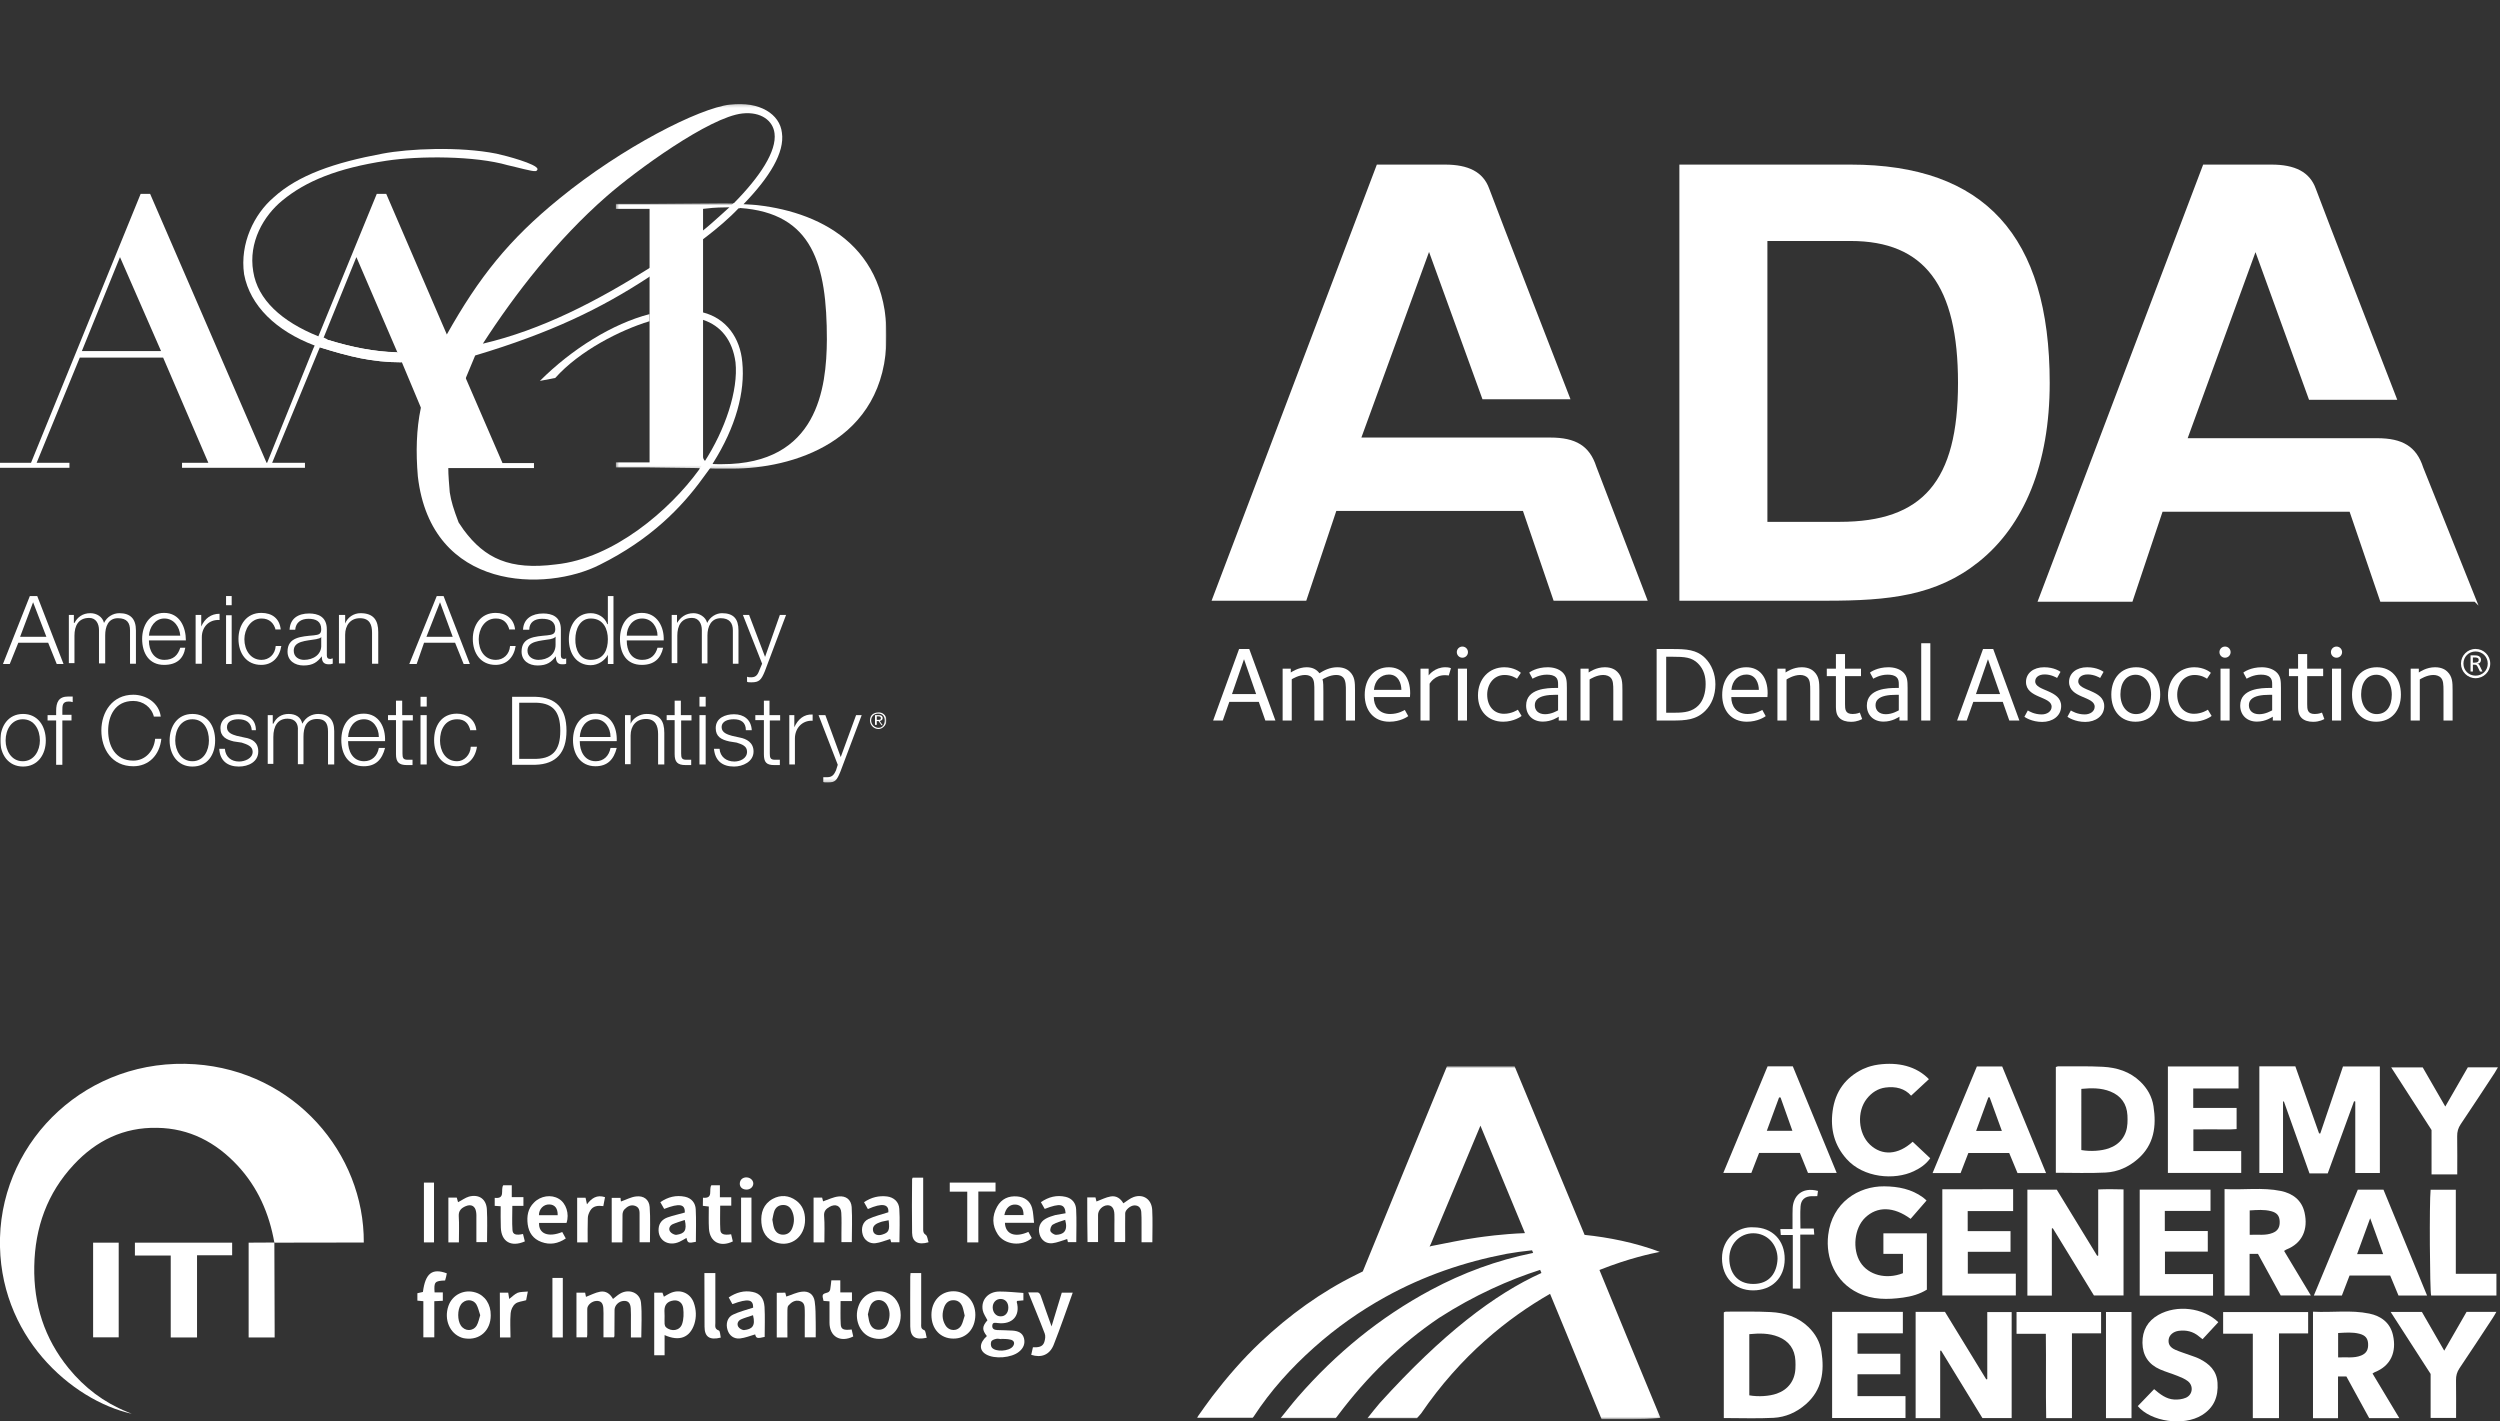 <?xml version="1.0" encoding="utf-8"?>
<svg xmlns="http://www.w3.org/2000/svg" xmlns:xlink="http://www.w3.org/1999/xlink" fill="none" height="481" viewBox="0 0 846 481" width="846">
  <rect x="0" y="0" width="846" height="481" fill="#333333" stroke="none"/>
  <clipPath id="a">
    <path d="m0 0h300v300h-300z"/>
  </clipPath>
  <clipPath id="b">
    <path d="m0 360h390v118.475h-390z"/>
  </clipPath>
  <mask id="c" height="91" maskUnits="userSpaceOnUse" width="93" x="208" y="68">
    <path clip-rule="evenodd" d="m208.414 68.778h91.6v90h-91.6z" fill="#fff" fill-rule="evenodd"/>
  </mask>
  <mask id="d" height="230" maskUnits="userSpaceOnUse" width="300" x="0" y="35">
    <path clip-rule="evenodd" d="m0 264.8h300v-229.6h-300z" fill="#fff" fill-rule="evenodd"/>
  </mask>
  <mask id="e" height="230" maskUnits="userSpaceOnUse" width="300" x="0" y="35">
    <path clip-rule="evenodd" d="m0 264.8h300v-229.6h-300z" fill="#fff" fill-rule="evenodd"/>
  </mask>
  <mask id="f" height="230" maskUnits="userSpaceOnUse" width="300" x="0" y="35">
    <path clip-rule="evenodd" d="m0 264.8h300v-229.6h-300z" fill="#fff" fill-rule="evenodd"/>
  </mask>
  <mask id="g" height="230" maskUnits="userSpaceOnUse" width="300" x="0" y="35">
    <path clip-rule="evenodd" d="m0 264.8h300v-229.6h-300z" fill="#fff" fill-rule="evenodd"/>
  </mask>
  <mask id="h" height="230" maskUnits="userSpaceOnUse" width="300" x="0" y="35">
    <path clip-rule="evenodd" d="m0 264.8h300v-229.6h-300z" fill="#fff" fill-rule="evenodd"/>
  </mask>
  <mask id="i" height="230" maskUnits="userSpaceOnUse" width="300" x="0" y="35">
    <path clip-rule="evenodd" d="m0 264.8h300v-229.6h-300z" fill="#fff" fill-rule="evenodd"/>
  </mask>
  <mask id="j" height="230" maskUnits="userSpaceOnUse" width="300" x="0" y="35">
    <path clip-rule="evenodd" d="m0 264.8h300v-229.6h-300z" fill="#fff" fill-rule="evenodd"/>
  </mask>
  <mask id="k" height="230" maskUnits="userSpaceOnUse" width="300" x="0" y="35">
    <path clip-rule="evenodd" d="m0 264.8h300v-229.6h-300z" fill="#fff" fill-rule="evenodd"/>
  </mask>
  <mask id="l" height="230" maskUnits="userSpaceOnUse" width="300" x="0" y="35">
    <path clip-rule="evenodd" d="m0 264.8h300v-229.6h-300z" fill="#fff" fill-rule="evenodd"/>
  </mask>
  <mask id="m" height="230" maskUnits="userSpaceOnUse" width="300" x="0" y="35">
    <path clip-rule="evenodd" d="m0 264.8h300v-229.6h-300z" fill="#fff" fill-rule="evenodd"/>
  </mask>
  <mask id="n" height="230" maskUnits="userSpaceOnUse" width="300" x="0" y="35">
    <path clip-rule="evenodd" d="m0 264.8h300v-229.6h-300z" fill="#fff" fill-rule="evenodd"/>
  </mask>
  <mask id="o" height="230" maskUnits="userSpaceOnUse" width="300" x="0" y="35">
    <path clip-rule="evenodd" d="m0 264.8h300v-229.6h-300z" fill="#fff" fill-rule="evenodd"/>
  </mask>
  <mask id="p" height="230" maskUnits="userSpaceOnUse" width="300" x="0" y="35">
    <path clip-rule="evenodd" d="m0 264.8h300v-229.6h-300z" fill="#fff" fill-rule="evenodd"/>
  </mask>
  <mask id="q" height="230" maskUnits="userSpaceOnUse" width="300" x="0" y="35">
    <path clip-rule="evenodd" d="m0 264.8h300v-229.6h-300z" fill="#fff" fill-rule="evenodd"/>
  </mask>
  <mask id="r" height="230" maskUnits="userSpaceOnUse" width="300" x="0" y="35">
    <path clip-rule="evenodd" d="m0 264.8h300v-229.6h-300z" fill="#fff" fill-rule="evenodd"/>
  </mask>
  <mask id="s" height="230" maskUnits="userSpaceOnUse" width="300" x="0" y="35">
    <path clip-rule="evenodd" d="m0 264.8h300v-229.6h-300z" fill="#fff" fill-rule="evenodd"/>
  </mask>
  <mask id="t" height="230" maskUnits="userSpaceOnUse" width="300" x="0" y="35">
    <path clip-rule="evenodd" d="m0 264.8h300v-229.6h-300z" fill="#fff" fill-rule="evenodd"/>
  </mask>
  <mask id="u" height="230" maskUnits="userSpaceOnUse" width="300" x="0" y="35">
    <path clip-rule="evenodd" d="m0 264.8h300v-229.6h-300z" fill="#fff" fill-rule="evenodd"/>
  </mask>
  <mask id="v" height="230" maskUnits="userSpaceOnUse" width="300" x="0" y="35">
    <path clip-rule="evenodd" d="m0 264.8h300v-229.6h-300z" fill="#fff" fill-rule="evenodd"/>
  </mask>
  <mask id="w" height="230" maskUnits="userSpaceOnUse" width="300" x="0" y="35">
    <path clip-rule="evenodd" d="m0 264.8h300v-229.6h-300z" fill="#fff" fill-rule="evenodd"/>
  </mask>
  <mask id="x" height="230" maskUnits="userSpaceOnUse" width="300" x="0" y="35">
    <path clip-rule="evenodd" d="m0 264.8h300v-229.6h-300z" fill="#fff" fill-rule="evenodd"/>
  </mask>
  <mask id="y" height="230" maskUnits="userSpaceOnUse" width="300" x="0" y="35">
    <path clip-rule="evenodd" d="m0 264.8h300v-229.6h-300z" fill="#fff" fill-rule="evenodd"/>
  </mask>
  <mask id="z" height="230" maskUnits="userSpaceOnUse" width="300" x="0" y="35">
    <path clip-rule="evenodd" d="m0 264.8h300v-229.6h-300z" fill="#fff" fill-rule="evenodd"/>
  </mask>
  <mask id="A" height="230" maskUnits="userSpaceOnUse" width="300" x="0" y="35">
    <path clip-rule="evenodd" d="m0 264.8h300v-229.6h-300z" fill="#fff" fill-rule="evenodd"/>
  </mask>
  <mask id="B" height="230" maskUnits="userSpaceOnUse" width="300" x="0" y="35">
    <path clip-rule="evenodd" d="m0 264.8h300v-229.6h-300z" fill="#fff" fill-rule="evenodd"/>
  </mask>
  <mask id="C" height="230" maskUnits="userSpaceOnUse" width="300" x="0" y="35">
    <path clip-rule="evenodd" d="m0 264.8h300v-229.6h-300z" fill="#fff" fill-rule="evenodd"/>
  </mask>
  <mask id="D" height="230" maskUnits="userSpaceOnUse" width="300" x="0" y="35">
    <path clip-rule="evenodd" d="m0 264.8h300v-229.6h-300z" fill="#fff" fill-rule="evenodd"/>
  </mask>
  <mask id="E" height="230" maskUnits="userSpaceOnUse" width="300" x="0" y="35">
    <path clip-rule="evenodd" d="m0 264.8h300v-229.6h-300z" fill="#fff" fill-rule="evenodd"/>
  </mask>
  <mask id="F" height="230" maskUnits="userSpaceOnUse" width="300" x="0" y="35">
    <path clip-rule="evenodd" d="m0 264.8h300v-229.6h-300z" fill="#fff" fill-rule="evenodd"/>
  </mask>
  <mask id="G" height="230" maskUnits="userSpaceOnUse" width="300" x="0" y="35">
    <path clip-rule="evenodd" d="m0 264.8h300v-229.6h-300z" fill="#fff" fill-rule="evenodd"/>
  </mask>
  <mask id="H" height="230" maskUnits="userSpaceOnUse" width="300" x="0" y="35">
    <path clip-rule="evenodd" d="m0 264.8h300v-229.6h-300z" fill="#fff" fill-rule="evenodd"/>
  </mask>
  <mask id="I" height="230" maskUnits="userSpaceOnUse" width="300" x="0" y="35">
    <path clip-rule="evenodd" d="m0 264.8h300v-229.6h-300z" fill="#fff" fill-rule="evenodd"/>
  </mask>
  <mask id="J" height="230" maskUnits="userSpaceOnUse" width="300" x="0" y="35">
    <path clip-rule="evenodd" d="m0 264.8h300v-229.6h-300z" fill="#fff" fill-rule="evenodd"/>
  </mask>
  <mask id="K" height="230" maskUnits="userSpaceOnUse" width="300" x="0" y="35">
    <path clip-rule="evenodd" d="m0 264.8h300v-229.6h-300z" fill="#fff" fill-rule="evenodd"/>
  </mask>
  <mask id="L" height="121" maskUnits="userSpaceOnUse" width="157" x="405" y="360">
    <path d="m405 360.813h156.906v119.452h-156.906z" fill="#fff"/>
  </mask>
  <g clip-path="url(#a)">
    <path clip-rule="evenodd" d="m110.9 115c-.2-.2-.7-.5-1.2-.7-.1 0-.1 0-.2 0l11.1-27.3 13.9 32.3c-8-.3-15.4-1.8-23.6-4.3zm-83.2 3.8 12.9-31.8 13.9 31.8zm142.3 37.8-20.6-47.6-18.7-43.4h-3.2l-19.8 48.3c-.5 1.3-1.2 3-1.2 3l-.5 1.1-15.6 38.6h-.2l-39.4-91h-3.2l-37.1 91h-10.5v1.7h23.5v-1.7h-11.1l14.6-35.6h28.2l15.3 35.6h-8.9v1.7h41.6v-1.7h-11.1l15.6-37.8.6-1.4s.1.1.2.2c9.7 3 17.3 5 27.5 5l5.2 12.4s9.6 22.9 9.6 23.4h29.9v-1.7h-10.7z" fill="#fff" fill-rule="evenodd"/>
    <path clip-rule="evenodd" d="m134.4 119.2c-7.9-.2-15.3-1.7-23.5-4.2-1.2-.4-2.1-.8-3.2-1.2-12.4-5-20.5-12.4-22-21.9-1.7-9.9 3.5-18.9 9.9-24.1 7.9-6.5 18.6-10.9 35.1-13.4 11.1-1.7 30-1.7 41.1 1.5 3.2.7 8.4 2.2 9.4 2 .5 0 .7-.5.7-.7-.2-1.7-10.6-4.5-13.9-5.2-12.6-2.5-29.7-1.7-38.6 0-16.1 3-28.5 7.2-36.9 14.9-6.4 5.5-11.4 15.4-9.9 25.9 2 10.7 10.9 19.2 23.8 24.1.6.2 1.2.5 2 .7 9.7 3 17.3 5 27.5 5z" fill="#fff" fill-rule="evenodd"/>
    <g mask="url(#c)">
      <path clip-rule="evenodd" d="m244.314 157.078h-1.5c-4.2.1-4.9-1.7-4.9-2.5v-46.3-2.5-20.6-2-12.5c1.7-.2 4.2-.5 7.7-.5 1.1-.1 2.8.1 4.7.2 24.8 1.7 29.5 19.2 29.5 44.5-.1 16.5-3.1 42.2-35.5 42.2zm8.1-88s-2.9-.3-7.3-.3c-8.4 0-16.8.2-25.2.2h-11.5v1.7h11.4v24.9 2.3 58.6h-11.4v1.7h11.4c4.9 0 10.1.2 15.1.2 0 0 7.1.2 7.4.2h5.7c19.1 0 52-8.5 52-45 0-32.8-26-43.1-47.6-44.5z" fill="#fff" fill-rule="evenodd"/>
    </g>
    <g clip-rule="evenodd" fill="#fff" fill-rule="evenodd">
      <path d="m6.8 215.5h8.9l-4.5-11.7zm3.3-13.8h2.5l8.9 23h-2.3l-2.9-7.2h-10.1l-2.9 7.2h-2.3z"/>
      <path d="m23.199 208.1h1.8v2.7h.2c1-1.9 2.7-3.3 5.4-3.3 2.1 0 4.1 1.2 4.6 3.3 1-2.1 3.1-3.3 5.2-3.3 3.7 0 5.6 1.9 5.6 5.8v11.3h-2v-11.3c0-2.5-1-4.1-4.1-4.1-3.3 0-4.3 2.9-4.3 5.8v9.5h-2.1v-11.3c0-2.1-1-4.1-3.3-4.1-3.7 0-5 2.7-5 6v9.3h-1.9v-16.3"/>
      <path d="m61 215.1c-.2-2.9-2.1-5.8-5.4-5.8-3.1 0-5 2.9-5.2 5.8zm-10.6 1.8c0 3.1 1.6 6.4 5.2 6.4 3.1 0 4.6-1.6 5.4-4.1h1.7c-.6 3.7-2.9 5.8-7.2 5.8-5 0-7.4-3.9-7.4-8.8 0-4.3 2.3-8.8 7.4-8.8 5.4 0 7.4 4.9 7.4 9.3h-12.5z"/>
      <path d="m66.199 208.1h1.9v3.9c1.2-2.7 3.3-4.3 6.2-4.3v2.1c-3.7-.2-6 2.5-6 5.8v9h-2.1z"/>
    </g>
    <g mask="url(#d)">
      <path clip-rule="evenodd" d="m76.5 224.7h1.9v-16.5h-1.9zm0-19.9h1.9v-3.1h-1.9z" fill="#fff" fill-rule="evenodd"/>
    </g>
    <g mask="url(#e)">
      <path clip-rule="evenodd" d="m93.299 213.2c-.6-2.3-2.1-3.9-4.8-3.9-3.7 0-5.8 3.7-5.8 7 0 3.7 2.1 7 5.8 7 2.5 0 4.6-1.8 4.8-4.7h1.9c-.6 3.9-3.1 6.4-6.8 6.4-5 0-7.7-3.9-7.7-8.8 0-4.7 2.7-8.8 7.7-8.8 3.7 0 6.2 1.9 6.6 5.6h-1.7" fill="#fff" fill-rule="evenodd"/>
    </g>
    <g mask="url(#f)">
      <path clip-rule="evenodd" d="m108.701 215.5c-.2.6-1.2.6-1.7.8-3.5.6-7.6.6-7.6 3.9 0 2.1 1.7 3.1 3.5 3.1 3.1 0 6-1.8 5.8-5.1zm-10.7-2.5c.2-3.7 2.9-5.4 6.6-5.4 2.9 0 6 1 6 5.4v8.8c0 .8.4 1.2 1.2 1.2.2 0 .6-.2.8-.2v1.8c-.6.2-.8.2-1.4.2-1.9 0-2.3-1.2-2.3-2.7-1.5 1.9-2.9 3.1-6.2 3.1-2.9 0-5.4-1.6-5.4-4.7 0-4.9 4.6-5.1 8.9-5.5 1.7-.2 2.5-.4 2.5-2.1 0-2.7-1.9-3.5-4.3-3.5-2.5 0-4.3 1.2-4.5 3.7h-1.9z" fill="#fff" fill-rule="evenodd"/>
    </g>
    <g mask="url(#g)">
      <path clip-rule="evenodd" d="m114.699 208.1h2.1v2.9c.8-2.1 2.9-3.5 5.2-3.5 4.5 0 6 2.5 6 6.4v10.7h-2.1v-10.5c0-2.7-.8-4.9-4.1-4.9s-5 2.5-5 5.6v9.7h-2.1z" fill="#fff" fill-rule="evenodd"/>
    </g>
    <g mask="url(#h)">
      <path clip-rule="evenodd" d="m144.3 215.5h8.9l-4.3-11.7zm3.5-13.8h2.3l8.9 23h-2.1l-2.9-7.2h-10.5l-2.5 7.2h-2.5z" fill="#fff" fill-rule="evenodd"/>
    </g>
    <g mask="url(#i)">
      <path clip-rule="evenodd" d="m172.4 213.2c-.6-2.3-1.9-3.9-4.6-3.9-3.9 0-5.8 3.7-5.8 7 0 3.7 1.9 7 5.8 7 2.5 0 4.6-1.8 4.8-4.7h1.9c-.6 3.9-3.1 6.4-6.8 6.4-5 0-7.7-3.9-7.7-8.8 0-4.7 2.7-8.8 7.7-8.8 3.5 0 6.2 1.9 6.6 5.6h-1.9" fill="#fff" fill-rule="evenodd"/>
    </g>
    <g mask="url(#j)">
      <path clip-rule="evenodd" d="m187.9 215.5c-.4.6-1.2.6-1.7.8-3.5.6-7.7.6-7.7 3.9 0 2.1 1.9 3.1 3.7 3.1 3.1 0 5.8-1.8 5.8-5.1v-2.7zm-10.9-2.5c.2-3.7 3.1-5.4 6.8-5.4 2.9 0 6 1 6 5.4v8.8c0 .8.4 1.2 1.2 1.2.2 0 .4-.2.6-.2v1.8c-.4.2-.8.2-1.4.2-1.7 0-2.1-1.2-2.1-2.7-1.5 1.9-2.9 3.1-6.2 3.1-2.9 0-5.4-1.6-5.4-4.7 0-4.9 4.5-5.1 8.7-5.5 1.7-.2 2.7-.4 2.7-2.1 0-2.7-1.9-3.5-4.5-3.5-2.5 0-4.3 1.2-4.3 3.7h-2.1z" fill="#fff" fill-rule="evenodd"/>
    </g>
    <g mask="url(#k)">
      <path clip-rule="evenodd" d="m199.9 223.3c4.5 0 5.8-3.5 5.8-7 0-3.3-1.4-7-5.8-7-3.7 0-5.2 3.7-5.2 7-.1 3.5 1.5 7 5.2 7zm7.7 1.4h-1.9v-3.1c-1 1.9-3.3 3.5-5.8 3.5-4.8 0-7.4-3.9-7.4-8.8 0-4.5 2.5-8.8 7.4-8.8 2.5 0 4.8 1.4 5.6 3.7h.2v-9.5h1.9z" fill="#fff" fill-rule="evenodd"/>
    </g>
    <g mask="url(#l)">
      <path clip-rule="evenodd" d="m222.501 215.1c0-2.9-1.9-5.8-5.2-5.8s-5.2 2.9-5.2 5.8zm-10.4 1.8c0 3.1 1.4 6.4 5.2 6.4 2.9 0 4.5-1.6 5.2-4.1h1.9c-.8 3.7-3.1 5.8-7.2 5.8-5.2 0-7.4-3.9-7.4-8.8 0-4.3 2.1-8.8 7.4-8.8s7.6 4.9 7.4 9.3h-12.5z" fill="#fff" fill-rule="evenodd"/>
    </g>
    <g mask="url(#m)">
      <path clip-rule="evenodd" d="m227.401 208.1h1.7v2.7c1.2-1.9 2.9-3.3 5.6-3.3 1.9 0 4.1 1.2 4.6 3.3 1-2.1 3.1-3.3 5-3.3 3.9 0 5.6 1.9 5.6 5.8v11.3h-1.9v-11.3c0-2.5-1.2-4.1-4.1-4.1-3.3 0-4.5 2.9-4.5 5.8v9.5h-1.9v-11.3c0-2.1-1-4.1-3.3-4.1-3.7 0-5 2.7-5 6v9.3h-1.9v-16.3" fill="#fff" fill-rule="evenodd"/>
    </g>
    <g mask="url(#n)">
      <path clip-rule="evenodd" d="m251.4 208.1h2.1l5.4 14.2 5-14.2h2.1l-7.2 19.1c-1.2 2.9-1.9 3.7-4.5 3.7-.8 0-1.2 0-1.5-.2v-1.7c.4.2 1 .2 1.4.2 1.9 0 2.3-1.2 2.9-2.7l.8-1.9z" fill="#fff" fill-rule="evenodd"/>
    </g>
    <g mask="url(#o)">
      <path clip-rule="evenodd" d="m1.9 250.6c0 3.3 1.9 7 5.8 7 3.9 0 5.8-3.7 5.8-7 0-3.7-1.9-7.2-5.8-7.2-3.8 0-5.8 3.5-5.8 7.2zm13.6 0c0 4.7-2.7 8.8-7.7 8.8-5 0-7.7-4.1-7.7-8.8 0-4.9 2.7-9 7.7-9 5 0 7.7 4.1 7.7 9z" fill="#fff" fill-rule="evenodd"/>
    </g>
    <g mask="url(#p)">
      <path clip-rule="evenodd" d="m24.2 243.8h-3.1v15h-2.1v-15h-2.9v-1.8h2.9v-1.4c0-2.9.8-4.9 4.1-4.9h1.5v1.9c-.6-.2-1-.2-1.4-.2-2.1 0-2.1 1.4-2.1 3.1v1.4h3.1z" fill="#fff" fill-rule="evenodd"/>
    </g>
    <g mask="url(#q)">
      <path clip-rule="evenodd" d="m52.101 242.6c-.8-3.3-3.7-5.4-7-5.4-6.2 0-8.5 5.1-8.5 10.1 0 4.9 2.3 10.1 8.5 10.1 4.1 0 7-3.3 7.4-7.4h2.1c-.6 5.6-4.3 9.3-9.5 9.3-7.2 0-10.8-5.8-10.8-12.1 0-6.2 3.7-12.1 10.8-12.1 4.3 0 8.7 2.7 9.3 7.4h-2.3" fill="#fff" fill-rule="evenodd"/>
    </g>
    <g mask="url(#r)">
      <path clip-rule="evenodd" d="m59.3 250.6c0 3.3 1.9 7 5.8 7s5.6-3.7 5.6-7c0-3.7-1.7-7.2-5.6-7.2s-5.8 3.5-5.8 7.2zm13.5 0c0 4.7-2.5 8.8-7.7 8.8-5 0-7.7-4.1-7.7-8.8 0-4.9 2.7-9 7.7-9 5.2 0 7.7 4.1 7.7 9z" fill="#fff" fill-rule="evenodd"/>
    </g>
    <g mask="url(#s)">
      <path clip-rule="evenodd" d="m85.199 247.1c-.2-2.7-2.1-3.7-4.5-3.7-1.9 0-3.9.6-3.9 2.7 0 1.9 1.9 2.5 3.3 2.9l2.7.6c2.5.4 4.6 1.6 4.6 4.7 0 3.5-3.3 5.1-6.6 5.1-3.7 0-6.4-1.9-6.6-6h1.9c.2 2.7 2.1 4.3 4.8 4.3 1.9 0 4.6-1 4.6-3.3 0-1.9-1.9-2.5-3.7-3.1l-2.7-.4c-2.5-.6-4.5-1.6-4.5-4.5 0-3.5 3.3-4.7 6-4.7 3.5 0 6 1.8 6 5.4z" fill="#fff" fill-rule="evenodd"/>
    </g>
    <g mask="url(#t)">
      <path clip-rule="evenodd" d="m90.6 242h1.7v2.9h.2c1-2.1 2.7-3.3 5.2-3.3 2.3 0 4.1 1 4.6 3.3 1.2-2.3 3.3-3.3 5.4-3.3 3.5 0 5.4 1.9 5.4 5.8v11.3h-2.1v-11.1c0-2.9-1-4.3-3.7-4.3-3.7 0-4.6 2.9-4.6 6v9.3h-1.9v-11.3c.2-2.3-.8-4.1-3.5-4.1-3.3 0-4.8 2.5-4.8 6.2v9.1h-1.9z" fill="#fff" fill-rule="evenodd"/>
    </g>
    <g mask="url(#u)">
      <path clip-rule="evenodd" d="m128.2 249.4c0-3.1-1.9-6-5-6-3.5 0-5.2 2.9-5.4 6zm-10.4 1.6c0 2.9 1.4 6.6 5.4 6.6 2.7 0 4.5-1.8 5-4.5h2.1c-1 3.9-3.1 6.2-7.2 6.2-5.4 0-7.6-4.3-7.6-8.8s2.1-9 7.6-9c5.2 0 7.4 4.7 7.2 9.3h-12.5z" fill="#fff" fill-rule="evenodd"/>
    </g>
    <g mask="url(#v)">
      <path clip-rule="evenodd" d="m136.201 242h3.5v1.8h-3.5v11.2c0 1.4.2 2.1 1.7 2.1h1.7v1.8h-1.9c-2.7 0-3.7-1-3.7-3.7v-11.5h-2.7v-1.7h2.7v-4.9h2.1v4.9" fill="#fff" fill-rule="evenodd"/>
    </g>
    <g mask="url(#w)">
      <path clip-rule="evenodd" d="m142.301 258.7h2.1v-16.7h-2.1zm0-19.6h2.1v-3.3h-2.1z" fill="#fff" fill-rule="evenodd"/>
    </g>
    <g mask="url(#x)">
      <path clip-rule="evenodd" d="m159.2 247.3c-.6-2.5-1.9-3.9-4.5-3.9-4.1 0-5.8 3.5-5.8 7.2 0 3.3 1.7 7 5.8 7 2.3 0 4.5-2.1 4.6-4.9h2.1c-.6 4.1-3.3 6.6-6.8 6.6-5.2 0-7.7-4.1-7.7-8.8 0-4.9 2.5-9 7.7-9 3.3 0 6.2 1.9 6.6 5.6h-2" fill="#fff" fill-rule="evenodd"/>
    </g>
    <g mask="url(#y)">
      <path clip-rule="evenodd" d="m175.701 256.8h4.6c6.6.2 9.3-2.7 9.3-9.5s-2.7-9.7-9.3-9.5h-4.6zm-2.4-21h7.9c7 .2 10.5 3.9 10.5 11.5 0 7.4-3.5 11.3-10.5 11.5h-7.9z" fill="#fff" fill-rule="evenodd"/>
    </g>
    <g mask="url(#z)">
      <path clip-rule="evenodd" d="m206.6 249.4c0-3.1-1.9-6-5-6-3.5 0-5.2 2.9-5.4 6zm-10.4 1.6c0 2.9 1.4 6.6 5.4 6.6 2.7 0 4.5-1.8 5-4.5h2.1c-1 3.9-3.1 6.2-7.2 6.2-5.2 0-7.6-4.3-7.6-8.8s2.3-9 7.6-9 7.4 4.7 7.2 9.3h-12.5z" fill="#fff" fill-rule="evenodd"/>
    </g>
    <g mask="url(#A)">
      <path clip-rule="evenodd" d="m211.5 242h1.9v2.9c.8-1.9 3.1-3.3 5.4-3.3 4.5 0 6 2.3 6 6.4v10.7h-2.1v-10.3c0-2.9-1-5.1-4.1-5.1-3.3 0-5.2 2.3-5.2 5.6v9.7h-1.9z" fill="#fff" fill-rule="evenodd"/>
    </g>
    <g mask="url(#B)">
      <path clip-rule="evenodd" d="m230.5 242h3.5v1.8h-3.5v11.2c0 1.4.2 2.1 1.7 2.1h1.7v1.8h-1.9c-2.7 0-3.7-1-3.7-3.7v-11.5h-2.7v-1.7h2.7v-4.9h2.1v4.9" fill="#fff" fill-rule="evenodd"/>
    </g>
    <g mask="url(#C)">
      <path clip-rule="evenodd" d="m236.699 258.7h2.1v-16.7h-2.1zm0-19.6h2.1v-3.3h-2.1z" fill="#fff" fill-rule="evenodd"/>
    </g>
    <g mask="url(#D)">
      <path clip-rule="evenodd" d="m252.4 247.1c0-2.7-1.7-3.7-4.1-3.7-1.9 0-4.1.6-4.1 2.7 0 1.9 2.1 2.5 3.5 2.9l2.7.6c2.1.4 4.6 1.6 4.6 4.7 0 3.5-3.7 5.1-6.6 5.1-3.9 0-6.4-1.9-6.8-6h1.9c.2 2.7 2.3 4.3 5 4.3 1.9 0 4.3-1 4.3-3.3 0-1.9-1.6-2.5-3.5-3.1l-2.5-.4c-2.7-.6-4.6-1.6-4.6-4.5 0-3.5 3.3-4.7 6.2-4.7 3.3 0 5.8 1.8 6 5.4z" fill="#fff" fill-rule="evenodd"/>
    </g>
    <g mask="url(#E)">
      <path clip-rule="evenodd" d="m260.5 242h3.5v1.8h-3.5v11.2c0 1.4.2 2.1 1.7 2.1h1.7v1.8h-1.9c-2.7 0-3.5-1-3.5-3.7v-11.5h-2.9v-1.7h2.9v-4.9h1.9v4.9" fill="#fff" fill-rule="evenodd"/>
    </g>
    <g mask="url(#F)">
      <path clip-rule="evenodd" d="m267.1 242h1.7v4.1c1.2-2.7 3.3-4.5 6.2-4.3v2.1c-3.5-.2-6 2.5-6 6v8.8h-1.9z" fill="#fff" fill-rule="evenodd"/>
    </g>
    <g mask="url(#G)">
      <path clip-rule="evenodd" d="m277 242h2.3l5.2 14.2 5.2-14.2h1.9l-7.2 19.1c-1.2 2.9-1.7 3.7-4.3 3.7-.8 0-1.4 0-1.5-.2v-1.6h1.4c1.7 0 2.3-1 2.9-2.3l.6-1.9z" fill="#fff" fill-rule="evenodd"/>
    </g>
    <g mask="url(#H)">
      <path clip-rule="evenodd" d="m297.1 243.6c.6 0 1 0 1-.6 0-.4-.4-.6-.8-.6h-.6v1.2zm-.4 1.7h-.6v-3.3h1.4c.8 0 1.2.4 1.2 1s-.4.8-1 1l1 1.4h-.4l-1-1.4h-.6zm-1.9-1.5c0 1.4 1.2 2.5 2.5 2.5 1.4 0 2.1-1.2 2.1-2.5 0-1.4-.8-2.3-2.1-2.3-1.4-.1-2.5.9-2.5 2.3zm5.2 0c0 1.6-1.4 2.9-2.7 2.9-1.7 0-2.9-1.4-2.9-2.9 0-1.8 1.2-2.7 2.9-2.7 1.3-.1 2.7.9 2.7 2.7z" fill="#fff" fill-rule="evenodd"/>
    </g>
    <g mask="url(#I)">
      <path clip-rule="evenodd" d="m219.799 106.3c-12.4 3.2-26.2 11.7-37.1 22.6l5.2-1c8.2-9.2 22-16.2 31.9-19.2z" fill="#fff" fill-rule="evenodd"/>
    </g>
    <g mask="url(#J)">
      <path clip-rule="evenodd" d="m248.299 68.8c-.5.4-7.2 6.7-10.4 9.2-3 2.2-6.2 4.5-9.4 6.7-3 2-5.9 4-8.7 6-17.8 11.2-36.4 20.9-56.4 25.6 10.9-16.9 25.2-35.3 41.8-49.8 9.9-8.7 34.9-26.9 46-28.1 6.4-.7 10.4 2.5 10.9 6.7.8 6-4.9 14.7-13.8 23.7zm3.4.2c8.7-9 13.9-17.4 12.9-24.1-.7-6.2-7.4-10.7-17.6-9.5-10.4 1.2-36.4 14.4-57.7 31.8-17.1 13.9-27.2 26.6-38.1 46l-.7 1.5-.2.7s-1.5 2.7-2 3.5c-.2.7-1 2.5-1.2 3.5-2 5.5-3.7 10.4-4.7 15.7-1.5 7.2-1.7 14.9-1 23.1 4.5 39.1 43.6 39.1 61.6 29.9 17.1-8.5 27.7-19.4 34.9-29.4.7-1 1.5-2 2.2-3 .5-.7.7-1.2 1.2-2 7.7-12.2 10.9-24.1 9.9-34.1-.7-8.2-5.4-14.9-13.4-16.9v2.5c6.2 2 10.1 7 11.1 14.4 1 9.5-3.5 22.9-10.6 33.8-.5.7-1 1.5-1.5 2 0 .2-.2.5-.2.5-9.9 13.7-29 30.1-48.5 32.1-15.6 2-24-2-31.2-11.7l-1.7-2.5c-1.7-4.5-2.5-7-3-10.2-.2-2.7-.5-5.5-.5-8.5-.2-10 1.7-19.7 5.9-30.1 1-2.5 2.2-5.2 3.2-7.7 25.7-7.7 42.6-15.9 58.9-26.6 3.7-2.5 7.7-5.2 11.6-8 2.2-1.5 12.3-8.4 18.8-15.4.7-.3 1-.7 1.6-1.3z" fill="#fff" fill-rule="evenodd"/>
    </g>
    <g mask="url(#K)">
      <path clip-rule="evenodd" d="m246.699 70.2c1 0 2.2.1 3.6.3.5-.5.9-.9 1.5-1.5-.7-.1-1.9-.1-3.5-.2-.2.1-.8.7-1.6 1.4z" fill="#fff" fill-rule="evenodd"/>
    </g>
  </g>
  <g fill="#fff">
    <path d="m829.961 243.829v-10.193c0-2.832-.074-4.645-1.741-6.314-.544-.545-1.778-1.525-4.209-1.525-2.973 0-5.189 1.598-5.48 1.778v-1.305h-2.756v17.559h3.084v-13.895c.145-.11 2.357-1.524 4.608-1.524 1.086 0 1.995.399 2.465.872.907.906.946 2.357.946 4.571v9.979z"/>
    <path d="m804.34 225.797c-5.118 0-8.418 3.736-8.418 9.253 0 5.551 3.265 9.181 8.164 9.181 5.078 0 8.381-3.665 8.381-9.181 0-5.623-3.229-9.253-8.127-9.253zm-.074 15.855c-3.01 0-5.259-2.684-5.259-6.711 0-3.955 1.995-6.605 5.15-6.605 3.012 0 5.226 2.722 5.226 6.751 0 3.989-1.849 6.565-5.117 6.565z"/>
    <path d="m792.238 226.27h-3.084v17.56h3.084z"/>
    <path d="m792.56 220.682c0-1.052-.835-1.886-1.886-1.886-1.052 0-1.889.834-1.889 1.886s.837 1.887 1.889 1.887c1.051 0 1.886-.835 1.886-1.887z"/>
    <path d="m786.556 243.32-.798-2.175c-.145.035-1.017.471-2.433.471-2.502 0-2.574-1.562-2.574-3.338v-9.469h5.406v-2.539h-5.406v-4.935h-3.083v4.935h-3.086v2.539h3.086v8.96c0 2.105-.111 3.883 1.158 5.154.945.941 2.359 1.34 3.955 1.34 2.177.002 3.558-.833 3.775-.943z"/>
    <path d="m770.459 227.575c-1.232-1.234-3.155-1.778-5.081-1.778-3.773 0-6.06 1.633-6.238 1.815l1.123 2.069c.256-.148 2.251-1.379 4.827-1.379 1.271 0 2.394.216 3.083.908.692.688.727 1.488.727 2.466v1.123h-.798c-2.724 0-10.016.147-10.016 5.95 0 3.231 2.251 5.445 5.662 5.445 3.011 0 5.152-1.561 5.371-1.668v1.306h2.756v-11.031c-.002-2.433-.109-3.918-1.416-5.226zm-1.559 12.809c-.399.18-2.214 1.305-4.391 1.305-2.214 0-3.483-1.231-3.483-3.012 0-.869.254-1.487.798-2.029 1.126-1.126 3.374-1.527 6.169-1.527h.907z"/>
    <path d="m754.507 226.27h-3.083v17.56h3.083z"/>
    <path d="m754.837 220.682c0-1.052-.832-1.886-1.886-1.886s-1.887.834-1.887 1.886.833 1.887 1.887 1.887 1.886-.835 1.886-1.887z"/>
    <path d="m748.415 242.27-1.271-2.105c-.145.071-2.031 1.379-4.679 1.379-3.45 0-5.698-2.613-5.698-6.494 0-3.591 2.285-6.64 5.878-6.64 2.359 0 3.881 1.05 4.209 1.271l1.305-1.997c-.182-.219-2.283-1.887-5.588-1.887-5.186 0-8.923 3.955-8.923 9.543 0 5.369 3.483 8.888 8.524 8.888 3.63 0 6.133-1.812 6.243-1.958z"/>
    <path d="m722.887 225.797c-5.118 0-8.42 3.736-8.42 9.253 0 5.551 3.268 9.181 8.164 9.181 5.08 0 8.381-3.665 8.381-9.181.002-5.623-3.227-9.253-8.125-9.253zm-.074 15.855c-3.012 0-5.261-2.684-5.261-6.711 0-3.955 1.995-6.605 5.153-6.605 3.009 0 5.223 2.722 5.223 6.751 0 3.989-1.849 6.565-5.115 6.565z"/>
    <path d="m712.068 238.931c0-5.588-8.784-4.97-8.784-8.344 0-1.305 1.088-2.359 3.231-2.359 2.142 0 3.957 1.054 4.174 1.197l1.16-2.067c-.182-.145-2.142-1.561-5.553-1.561-3.591 0-6.13 1.995-6.13 4.97 0 5.588 8.671 4.79 8.671 8.381 0 1.561-1.488 2.613-3.374 2.613-2.539 0-4.319-1.126-4.684-1.342l-1.16 2.14c.219.182 2.539 1.741 6.026 1.741 3.446 0 6.423-1.958 6.423-5.369z"/>
    <path d="m697.497 238.931c0-5.588-8.782-4.97-8.782-8.344 0-1.305 1.088-2.359 3.231-2.359 2.14 0 3.955 1.054 4.174 1.197l1.16-2.067c-.182-.145-2.14-1.561-5.551-1.561-3.591 0-6.132 1.995-6.132 4.97 0 5.588 8.673 4.79 8.673 8.381 0 1.561-1.489 2.613-3.374 2.613-2.541 0-4.319-1.126-4.681-1.342l-1.16 2.14c.217.182 2.537 1.741 6.023 1.741 3.444 0 6.419-1.958 6.419-5.369z"/>
    <path d="m674.505 219.63h-3.45l-8.778 24.199h3.266l2.214-6.312h9.977l2.214 6.312h3.413zm-5.844 15.238 4.066-11.792 4.1 11.792z"/>
    <path d="m653.226 217.67h-3.085v26.16h3.085z"/>
    <path d="m644.117 227.575c-1.234-1.234-3.157-1.778-5.081-1.778-3.773 0-6.06 1.633-6.24 1.815l1.125 2.069c.256-.148 2.251-1.379 4.827-1.379 1.271 0 2.394.216 3.083.908.688.688.727 1.488.727 2.466v1.125h-.8c-2.722 0-10.014.145-10.014 5.948 0 3.231 2.249 5.445 5.66 5.445 3.012 0 5.154-1.561 5.371-1.668v1.306h2.758v-11.029c0-2.435-.111-3.92-1.416-5.228zm-1.561 12.807c-.399.182-2.216 1.307-4.389 1.307-2.216 0-3.485-1.231-3.485-3.012 0-.869.254-1.487.798-2.029 1.126-1.126 3.376-1.527 6.167-1.527h.909z"/>
    <path d="m630.161 243.32-.798-2.175c-.147.035-1.015.471-2.433.471-2.501 0-2.574-1.562-2.574-3.338v-9.469h5.406v-2.539h-5.406v-4.935h-3.083v4.935h-3.085v2.539h3.085v8.96c0 2.105-.11 3.883 1.161 5.154.944.943 2.356 1.34 3.954 1.34 2.177.002 3.556-.833 3.773-.943z"/>
    <path d="m615.667 243.829v-10.193c0-2.832-.073-4.645-1.742-6.314-.544-.545-1.778-1.525-4.208-1.525-2.976 0-5.191 1.598-5.48 1.778v-1.305h-2.758v17.559h3.085v-13.895c.145-.108 2.358-1.524 4.609-1.524 1.087 0 1.995.399 2.466.872.907.906.944 2.357.944 4.571v9.979z"/>
    <path d="m598.171 234.577c0-5.514-2.794-8.78-7.221-8.78-4.895 0-8.161 3.773-8.161 9.363 0 5.224 3.01 9.071 8.344 9.071 3.7 0 6.096-1.668 6.385-1.887l-1.159-2.105c-.326.182-2.215 1.379-4.971 1.379-3.81 0-5.55-2.722-5.514-5.731h12.226c-.001-.33.071-.946.071-1.31zm-12.263-1.123c.253-3.157 2.321-5.189 5.078-5.189 3.264 0 4.208 3.157 4.208 5.189z"/>
    <path d="m577.042 222.714c-2.903-2.904-6.422-3.084-11.103-3.084h-5.334v24.199h5.297c4.499 0 8.091-.216 11.14-3.265 2.213-2.212 3.447-5.332 3.447-8.997 0-3.519-1.306-6.713-3.447-8.853zm-2.285 16c-2.068 2.106-4.68 2.468-7.91 2.468h-3.011v-18.939h2.105c4.172 0 6.566.18 8.672 2.283 2.032 2.032 2.577 4.5 2.577 6.967-.002 2.939-.801 5.554-2.433 7.221z"/>
    <path d="m549.027 243.829v-10.193c0-2.832-.073-4.645-1.743-6.314-.544-.545-1.777-1.525-4.208-1.525-2.975 0-5.19 1.598-5.479 1.778v-1.305h-2.757v17.559h3.083v-13.895c.145-.108 2.357-1.524 4.609-1.524 1.086 0 1.995.399 2.467.872.907.906.944 2.359.944 4.571v9.979z"/>
    <path d="m528.814 227.575c-1.234-1.234-3.157-1.778-5.079-1.778-3.774 0-6.06 1.633-6.241 1.815l1.124 2.069c.255-.146 2.25-1.379 4.827-1.379 1.269 0 2.394.216 3.082.908.69.688.727 1.488.727 2.466v1.125h-.798c-2.722 0-10.015.145-10.015 5.948 0 3.231 2.25 5.445 5.66 5.445 3.012 0 5.153-1.559 5.371-1.668v1.306h2.757v-11.029c-.001-2.433-.109-3.92-1.415-5.228zm-1.56 12.809c-.398.18-2.213 1.305-4.39 1.305-2.214 0-3.484-1.231-3.484-3.009 0-.872.254-1.49.798-2.032 1.125-1.126 3.375-1.527 6.169-1.527h.907z"/>
    <path d="m514.913 242.27-1.271-2.105c-.145.074-2.032 1.379-4.681 1.379-3.448 0-5.696-2.613-5.696-6.494 0-3.591 2.285-6.64 5.878-6.64 2.359 0 3.882 1.052 4.209 1.271l1.306-1.997c-.183-.219-2.287-1.887-5.588-1.887-5.188 0-8.925 3.955-8.925 9.543 0 5.371 3.485 8.888 8.526 8.888 3.628 0 6.132-1.812 6.242-1.958z"/>
    <path d="m496.431 226.27h-3.083v17.56h3.083z"/>
    <path d="m496.758 220.682c0-1.052-.834-1.886-1.886-1.886-1.051 0-1.886.834-1.886 1.886s.835 1.889 1.886 1.889c1.052 0 1.886-.837 1.886-1.889z"/>
    <path d="m490.998 226.122c-.11-.034-.582-.325-1.888-.325-3.555 0-5.479 2.539-5.66 2.758v-2.285h-2.757v17.559h3.084v-12.481c.29-.362 1.74-2.866 5.188-2.866.544 0 1.089.073 1.306.11z"/>
    <path d="m477.204 234.577c0-5.514-2.796-8.78-7.221-8.78-4.898 0-8.163 3.773-8.163 9.363 0 5.224 3.01 9.071 8.344 9.071 3.701 0 6.096-1.668 6.387-1.887l-1.162-2.103c-.327.18-2.213 1.377-4.971 1.377-3.808 0-5.55-2.722-5.514-5.731h12.227c0-.33.073-.946.073-1.31zm-12.265-1.123c.255-3.157 2.322-5.189 5.081-5.189 3.266 0 4.208 3.157 4.208 5.189z"/>
    <path d="m458.534 243.829v-10.193c0-2.832-.072-4.645-1.743-6.314-.544-.545-1.778-1.525-4.21-1.525-2.647 0-4.642 1.126-6.093 2.034-.798-1.088-2.105-2.034-4.317-2.034-2.759 0-5.153 1.633-5.371 1.778v-1.305h-2.757v17.559h3.084v-13.966c.253-.148 2.357-1.453 4.498-1.453 1.053 0 1.815.327 2.286.8.907.943.87 2.539.87 4.896v9.723h3.048v-9.831c0-1.416 0-3.339-.291-4.1.399-.254 2.504-1.488 4.644-1.488 1.052 0 1.85.291 2.396.906.906.981.869 3.158.869 4.246v10.267z"/>
    <path d="m422.749 219.63h-3.448l-8.78 24.199h3.266l2.213-6.312h9.978l2.213 6.312h3.412zm-5.842 15.24 4.064-11.794 4.101 11.794z"/>
    <path d="m557.582 203.283h-31.841l-10.374-30.375h-63.162l-10.162 30.375h-32.043l55.923-147.583h23.094c7.839 0 12.873 2.444 14.921 8.113 2.044 5.659 27.52 71.303 27.52 71.303h-29.784l-18.084-49.86-22.898 62.812h63.954c8.575 0 13.29 2.803 15.559 9.865z"/>
    <path d="m837.419 203.628h-31.917l-10.391-30.447h-63.306l-10.191 30.447h-32.112l56.048-147.928h23.148c7.858 0 12.904 2.45 14.955 8.132 2.05 5.672 27.589 71.47 27.589 71.47h-29.857l-18.121-49.977-22.952 62.959h64.102c8.597 0 13.318 2.81 15.592 9.888l18.727 46.759"/>
    <path d="m568.301 55.7h57.93c45.206 0 67.391 24.015 67.391 73.889 0 27.509-8.626 48.246-24.041 60.56-14.383 11.495-30.407 13.134-51.563 13.134h-49.717zm54.226 120.892c28.157 0 40.063-13.756 40.063-47.008 0-32.839-11.293-48.034-36.359-48.034h-28.142v95.042z"/>
    <path d="m837.73 229.501c-2.743 0-4.937-2.195-4.937-4.938 0-2.745 2.194-4.963 4.937-4.963 2.746 0 4.964 2.218 4.964 4.963 0 2.743-2.218 4.938-4.964 4.938zm0-9.04c-2.311 0-4.102 1.789-4.102 4.102 0 2.312 1.791 4.077 4.102 4.077 2.314 0 4.125-1.767 4.125-4.077 0-2.313-1.811-4.102-4.125-4.102zm1.475 6.776-.681-1.407c-.408-.837-.499-.904-1.336-.904h-.362v2.311h-.793v-5.462h1.29c.748 0 1.383.043 1.834.499.297.295.412.611.412 1.064 0 .523-.295 1.225-1.359 1.271.611.019.769.362.995.837l.861 1.791zm-1.837-4.76h-.544v1.77c.726 0 1.973.11 1.973-.954-.002-.748-.863-.816-1.429-.816z"/>
    <g clip-path="url(#b)">
      <path d="m92.846 420.517c-1.732-9.857-5.58-18.719-12.508-26.159-7.312-7.819-16.26-12.558-27.18-12.701-11.305-.237-20.638 4.36-28.142 12.417-9.092 9.715-13.181 21.373-13.422 34.452-.241 12.843 3.416 24.406 11.642 34.5 5.34 6.54 11.834 11.516 19.772 14.738.433.19.914.38 1.588.664-20.301-4.55-45.461-26.396-44.595-59.617.914-33.41 29.778-61.133 66.002-58.669 33.627 2.322 57.294 30.188 57.102 60.328-10.102 0-20.205 0-30.259.047z"/>
      <path d="m66.675 452.6c-3.079 0-5.869 0-8.9 0 0-9.193 0-18.387 0-27.723-4.137 0-8.082 0-12.123 0 0-1.564 0-2.891 0-4.36h32.905v4.265c-3.897 0-7.793 0-11.882 0z"/>
      <path d="m31.51 452.553c0-10.663 0-21.278 0-32.036h8.659v32.036c-2.838 0-5.628 0-8.659 0z"/>
      <path d="m92.844 420.47c.048 9.762.048 19.524.096 29.334v2.796c-2.983 0-5.821 0-8.803 0 0-10.663 0-21.325 0-32.083 2.934 0 5.821 0 8.707-.047z"/>
      <path d="m217.009 452.6c-1.058 0-2.165 0-3.512 0 0-1.895 0-3.696 0-5.544 0-1.422.048-2.796-.048-4.218-.096-1.896-.866-2.701-2.405-2.607-1.636.095-3.031 1.47-3.079 2.986 0 2.986 0 5.924-.048 8.909 0 .095-.048.19-.145.427-1.058 0-2.213 0-3.559 0 0-2.038 0-4.123 0-6.208 0-1.232.048-2.512-.049-3.744-.144-1.706-.866-2.417-2.309-2.37-1.539.048-3.127 1.375-3.127 2.702v8.767c0 .237-.048.521-.096.853-1.203 0-2.309 0-3.56 0 0-5.024 0-10.047 0-15.118h2.935c.096.522.192 1.09.288 1.422 1.636-.616 3.175-1.469 4.811-1.753 1.924-.332 3.368.711 4.33 2.464.817-.616 1.491-1.28 2.309-1.753 3.03-1.849 6.831-.427 7.168 3.032.385 3.792.096 7.678.096 11.753z"/>
      <path d="m367.92 405.21h2.79c.144.569.289 1.09.337 1.375 1.635-.617 3.175-1.422 4.811-1.707 1.924-.331 3.367.711 4.281 2.323 1.203-.759 2.261-1.706 3.512-2.133 3.271-1.137 6.061.806 6.254 4.36.192 3.602.048 7.251.048 10.947-1.155 0-2.261 0-3.656 0 0-2.133 0-4.36 0-6.54 0-1.232 0-2.511-.097-3.744-.144-1.327-.865-2.227-2.357-2.18-1.347.048-3.079 1.564-3.079 2.654-.048 2.986 0 5.971 0 8.91 0 .284-.048.521-.048.853-1.202 0-2.309 0-3.608 0 0-1.991 0-3.886 0-5.829 0-1.185.048-2.37 0-3.555-.048-2.037-.914-3.127-2.357-3.08-1.636.047-3.175 1.611-3.175 3.27v9.194c-1.203 0-2.309 0-3.56 0-.096-4.929-.096-9.905-.096-15.118z"/>
      <path d="m333.957 452.126c-1.684-2.132-1.636-3.222.192-5.355-.577-1.137-1.347-2.18-1.587-3.364-.674-3.555 1.876-6.398 5.773-6.351 2.597 0 5.243.285 7.985.474v2.512c-.721.095-1.443.142-2.116.189-.048.143-.145.285-.145.332 1.299 4.692-1.491 7.772-6.446 7.156-.866-.095-1.732-.332-1.828.853s.77 1.469 1.684 1.517c1.732.094 3.512.047 5.243.189 1.732.142 3.272.664 3.801 2.559.481 1.848-.193 3.412-1.684 4.597-2.55 2.085-8.274 2.559-11.113.9-2.405-1.374-2.405-3.838.241-6.208zm4.907.948v.095c-.577-.048-1.251-.237-1.78-.095-.626.142-1.443.427-1.636.901-.24.568-.192 1.563.193 2.037 1.25 1.564 5.772 1.28 7.071-.331.866-1.09.481-2.133-.866-2.37-1.01-.237-2.02-.19-2.982-.237zm2.357-10.568c0-1.753-1.01-2.891-2.55-2.938-1.587-.047-2.79 1.232-2.742 2.938.048 1.659 1.155 2.938 2.598 2.938 1.588.095 2.694-1.137 2.694-2.938z"/>
      <path d="m224.898 451.795v6.824c-1.202 0-2.309 0-3.511 0 0-7.014 0-14.075 0-21.184h2.79c.144.427.289.853.481 1.375.722-.427 1.347-.806 2.02-1.138 3.272-1.611 6.832-.237 8.082 3.128.866 2.417.962 4.881.193 7.298-1.54 4.597-5.1 5.924-10.055 3.697zm0-6.493c0 .901-.048 1.848 0 2.749.049.379.193.853.482 1.09 1.828 1.611 4.666 1.184 5.436-1.09.577-1.659.577-3.602.384-5.355-.24-1.943-1.683-2.844-3.319-2.607-2.02.285-3.031 1.422-3.031 3.46.048.568.048 1.137.048 1.753z"/>
      <path d="m278.971 420.422c-1.347 0-2.454 0-3.657 0 0-5.07 0-10.046 0-15.165h2.887c.144.474.288.996.337 1.28 1.78-.616 3.463-1.469 5.243-1.659 2.502-.284 4.234 1.09 4.426 3.555.241 3.933.048 7.866.048 11.895-.962 0-2.068 0-3.512 0 0-.948 0-1.943 0-2.939 0-2.322.097-4.644-.048-6.966-.096-2.37-1.924-3.223-4.041-1.99-1.154.663-1.876 1.469-1.78 2.938.241 2.985.097 5.924.097 9.051z"/>
      <path d="m210.129 406.585c1.78-.617 3.415-1.517 5.099-1.706 2.598-.332 4.426 1.042 4.618 3.554.289 3.981.097 7.961.097 11.942-1.107 0-2.213 0-3.512 0 0-3.033 0-6.018 0-8.957 0-1.279.144-2.701-1.395-3.317-1.492-.569-2.694.095-3.704 1.137-.433.427-.674 1.185-.674 1.849-.048 3.08-.048 6.16-.048 9.335-1.251 0-2.405 0-3.608 0 0-4.976 0-9.999 0-15.07h2.983c0 .427.096.948.144 1.233z"/>
      <path d="m255.542 451.558c-1.78.521-3.415 1.184-5.099 1.374-2.117.237-3.656-.995-4.233-2.844-.674-2.085-.097-4.312 1.828-5.212 2.116-.996 4.474-1.612 6.831-2.37.048-2.796-1.684-3.175-7.024-1.185-.385-.711-.818-1.421-1.251-2.274 2.502-1.659 5.196-2.465 8.13-1.849 2.406.474 3.801 2.086 3.993 5.071.193 3.365.048 6.777.048 10.142-2.549.616-2.886.473-3.223-.853zm-.721-6.493c-1.395.474-2.79.853-4.089 1.422-1.011.474-1.444 1.516-.914 2.464.336.616 1.395 1.232 2.068 1.137 2.454-.284 3.897-1.232 2.935-5.023z"/>
      <path d="m360.606 410.565c-.24-3.175-1.828-3.507-7.071-1.469-.385-.711-.818-1.422-1.299-2.275 2.598-1.8 5.388-2.511 8.419-1.8 2.164.521 3.415 2.132 3.511 4.217.193 3.649.048 7.298.048 11.09-.817 0-1.779 0-2.838 0-.096-.427-.192-.853-.24-1.043-1.732.521-3.368 1.232-5.003 1.422-2.165.237-3.753-1.043-4.33-2.986-.625-2.18.096-4.218 2.069-5.308 1.01-.568 2.116-.9 3.223-1.232 1.154-.237 2.309-.379 3.511-.616zm-.144 2.228c-1.443.521-2.934.853-4.185 1.611-.577.331-1.01 1.564-.818 2.18.193.568 1.251 1.279 1.924 1.279 2.358-.095 4.138-1.137 3.079-5.07z"/>
      <path d="m224.756 409.096c-.385-.711-.818-1.469-1.299-2.275 2.598-1.8 5.34-2.464 8.322-1.848 2.261.474 3.56 2.133 3.656 4.265.193 3.649.048 7.298.048 10.995-2.549.521-2.79.426-3.175-1.327-.817.474-1.587.948-2.405 1.327-3.8 1.706-7.36-.569-7.023-4.502.144-1.896 1.298-3.128 2.982-3.744 1.876-.664 3.897-1.09 5.869-1.659.144-2.843-1.732-3.27-6.975-1.232zm6.975 3.744c-1.395.474-2.79.853-4.089 1.422-1.01.474-1.491 1.563-.914 2.464.385.616 1.539 1.232 2.213 1.137 2.646-.426 3.608-1.374 2.79-5.023z"/>
      <path d="m293.69 409.144c-.433-.806-.866-1.564-1.299-2.323 2.454-1.658 5.003-2.274 7.794-1.943 2.212.285 3.992 1.754 4.137 4.171.24 3.744.048 7.535.048 11.326-.914 0-1.828 0-2.79 0-.145-.474-.289-.9-.337-1.09-1.732.521-3.368 1.232-5.003 1.422-2.069.237-3.752-1.09-4.282-2.844-.673-2.18-.048-4.407 1.925-5.355 2.116-.995 4.425-1.516 6.735-2.274.24-2.749-2.021-3.27-6.928-1.09zm7.024 3.791c-.866.189-1.588.284-2.309.474-.481.142-.914.331-1.395.521-1.203.569-1.925 1.422-1.492 2.843.337 1.043 1.684 1.469 3.079.996 2.165-.664 2.55-1.47 2.117-4.834z"/>
      <path d="m166.065 445.113c0 5.118-3.704 8.483-8.611 7.819-.433-.047-.866-.142-1.251-.284-4.041-1.422-6.013-6.161-4.474-10.663 1.299-3.839 5.34-5.829 9.237-4.597 3.175.995 5.147 3.981 5.099 7.725zm-3.56-.048c-.433-1.279-.673-2.559-1.299-3.649-1.202-1.943-3.944-1.848-5.243.048-1.203 1.753-1.203 5.355 0 7.108 1.347 1.991 4.089 2.038 5.34 0 .577-.995.817-2.275 1.202-3.507z"/>
      <path d="m272.429 412.793c0 5.686-4.667 9.383-9.814 7.677-3.175-1.043-4.666-3.507-4.955-6.635-.289-3.412.673-6.397 3.848-8.151 2.646-1.422 5.436-1.232 7.89.569 2.213 1.611 3.031 3.933 3.031 6.54zm-11.065-.048c.193.995.289 1.943.577 2.796.481 1.375 1.492 2.275 3.031 2.275 1.54 0 2.598-.853 3.127-2.227.77-1.943.77-3.934-.096-5.829-.577-1.28-1.588-2.038-3.079-1.991-1.443.048-2.405.806-2.886 2.038-.337.995-.481 1.99-.674 2.938z"/>
      <path d="m304.803 445.065c0 5.782-4.811 9.383-10.006 7.535-3.897-1.374-5.869-6.255-4.282-10.615 1.396-3.981 5.437-5.924 9.381-4.597 3.031 1.09 4.907 3.981 4.907 7.677zm-11.112-.284c.24 1.09.288 1.99.577 2.796.481 1.422 1.395 2.417 3.079 2.417 1.731 0 2.742-.995 3.223-2.512.673-2.038.673-4.075-.433-5.924-1.299-2.18-4.282-2.18-5.484.048-.53 1.042-.722 2.274-.962 3.175z"/>
      <path d="m322.604 452.979c-4.378 0-7.409-3.27-7.409-8.009 0-4.691 3.127-8.009 7.457-8.009 4.281 0 7.408 3.413 7.408 8.009-.048 4.787-3.079 8.057-7.456 8.009zm3.848-7.772c-.288-1.184-.433-2.132-.769-3.033-.53-1.374-1.588-2.227-3.127-2.18-1.492 0-2.454.901-2.983 2.18-.818 2.133-.866 4.265.337 6.256 1.251 2.132 4.137 2.227 5.388.095.577-1.043.769-2.275 1.154-3.318z"/>
      <path d="m191.706 413.835c-3.079 0-6.158 0-9.285 0-.192 3.696 3.175 4.976 7.842 3.08.384.664.769 1.375 1.202 2.18-2.598 1.754-5.34 2.275-8.274 1.185-2.79-1.042-4.233-3.128-4.618-5.971-.337-2.749.048-5.308 2.116-7.345 2.261-2.323 5.869-2.844 8.419-1.28 2.453 1.422 3.656 5.118 2.598 8.151zm-2.983-2.606c.048-2.323-.962-3.602-2.838-3.649-1.973-.048-3.512 1.563-3.512 3.649z"/>
      <path d="m349.926 413.788c-3.511 0-6.686 0-9.861 0 .144 3.886 3.415 5.118 7.937 3.08.385.664.77 1.374 1.155 2.085-3.272 2.938-9.141 2.37-11.498-1.232-1.972-3.033-1.972-6.255-.24-9.383 1.443-2.607 3.848-3.744 6.879-3.46 2.501.237 4.281 1.564 4.955 3.886.433 1.517.433 3.176.673 5.024zm-10.054-2.607h6.495c0-2.274-.866-3.364-2.598-3.554-1.973-.142-3.416 1.09-3.897 3.554z"/>
      <path d="m155.288 420.422c-1.298 0-2.405 0-3.559 0 0-5.07 0-10.046 0-15.165h2.838c.144.474.288 1.043.433 1.564 1.251-.616 2.405-1.516 3.704-1.895 3.464-.901 5.917.9 6.061 4.454.193 3.602.049 7.251.049 10.948-1.155 0-2.261 0-3.608 0 0-2.56 0-5.213 0-7.82 0-.805.048-1.611-.097-2.417-.288-1.943-1.635-2.701-3.463-1.943-1.492.616-2.502 1.517-2.406 3.365.193 2.938.048 5.829.048 8.909z"/>
      <path d="m348.965 458.477c.193-.806.337-1.612.578-2.559 1.635.047 3.271 0 3.848-1.754.289-.9.481-2.038.144-2.891-1.731-4.597-3.656-9.146-5.58-13.932 1.01 0 1.78.047 2.598 0 .914-.095 1.347.284 1.635 1.137 1.155 3.412 2.406 6.824 3.657 10.378 1.154-3.886 2.309-7.629 3.463-11.421h3.704c-2.164 6.019-4.185 11.943-6.494 17.772-1.395 3.317-4.185 4.36-7.553 3.27z"/>
      <path d="m265.74 437.435c.144.569.289 1.09.337 1.327 1.78-.568 3.511-1.469 5.339-1.658 2.358-.285 3.945.995 4.282 3.317.337 2.275.289 4.597.337 6.919.048 1.706 0 3.412 0 5.213-1.251 0-2.406 0-3.705 0 0-1.991 0-3.934 0-5.877 0-1.09.049-2.18 0-3.222-.048-1.28.001-2.701-1.635-3.175s-2.887.379-3.897 1.516c-.288.332-.336.995-.336 1.517-.049 3.08 0 6.113 0 9.288-1.251 0-2.358 0-3.608 0 0-5.071 0-10.047 0-15.117 1.01-.048 1.924-.048 2.886-.048z"/>
      <path d="m321.4 403.267c0-1.137 0-2.085 0-3.08h15.491v3.033c-1.925 0-3.753 0-5.821 0v17.202c-1.347 0-2.454 0-3.752 0 0-5.639 0-11.278 0-17.155-2.069 0-3.945 0-5.918 0z"/>
      <path d="m147.061 437.341h2.79v2.843c-.914.047-1.828.095-2.886.142v12.227c-1.299 0-2.405 0-3.704 0 0-4.123 0-8.151 0-12.227-.77-.047-1.347-.142-2.021-.189 0-.853 0-1.612 0-2.512.626-.142 1.251-.284 1.876-.427.818-6.302 3.127-8.151 8.082-6.302-.096.379-.144.805-.24 1.184-.096.427-.241.806-.337 1.232-3.512.143-3.8.474-3.56 4.029z"/>
      <path d="m169.431 408.196c-.722-.048-1.347-.095-2.021-.142 0-.854 0-1.707 0-2.702 3.752.427 1.876-2.748 2.887-4.265h2.886v4.028h3.945v2.939c-1.251 0-2.454 0-3.753 0 0 2.843-.144 5.544.048 8.198.097 1.516 1.203 1.848 3.56 1.327.193.853.433 1.706.626 2.512-4.667 2.037-7.986.094-8.13-4.739-.096-2.37-.048-4.739-.048-7.156z"/>
      <path d="m237.888 405.305c3.704.379 1.828-2.749 2.838-4.218h2.887v4.076h3.848v2.843c-1.202 0-2.357 0-3.752 0 0 2.844-.096 5.545.048 8.199.096 1.469 1.251 1.848 3.656 1.469.192.805.385 1.611.577 2.417-4.281 2.085-7.793.189-8.082-4.313-.144-2.464-.048-4.928-.048-7.488-.769-.094-1.347-.142-2.02-.236.048-.901.048-1.707.048-2.749z"/>
      <path d="m288.206 449.899c.193.853.385 1.659.53 2.369-4.426 2.18-8.034 0-8.034-4.691 0-2.37 0-4.739 0-7.203-.77-.048-1.395-.095-2.021-.143-.577-2.227-.481-2.322 1.492-2.89.336-.095.721-.617.769-.996.193-.995.241-2.037.385-3.08h3.031v4.076h3.945v2.938c-1.251 0-2.502 0-3.849 0 0 2.701-.096 5.26.048 7.772.048 1.801.962 2.18 3.704 1.848z"/>
      <path d="m314.232 420.375c-3.512 1.042-5.533-.095-5.581-3.175-.096-6.066-.048-12.085 0-18.151 0-.142.096-.284.193-.521h3.56v3.46 14.074c0 .759.096 1.327.914 1.849.529.379.577 1.563.914 2.464z"/>
      <path d="m238.369 430.801h3.704v16.918c0 .948-.336 1.991 1.155 2.512.481.142.481 1.611.673 2.417-3.752.948-5.484-.237-5.484-3.697-.048-5.971-.048-11.942-.048-18.15z"/>
      <path d="m313.608 452.695c-3.945.853-5.533-.284-5.581-3.838-.048-5.593 0-11.137 0-16.729 0-.427.048-.853.096-1.327h3.608v1.706 15.402c0 .853-.24 1.753 1.059 2.227.481.237.529 1.611.818 2.559z"/>
      <path d="m190.453 452.6c-1.251 0-2.309 0-3.512 0 0-6.682 0-13.364 0-20.141h3.512z"/>
      <path d="m146.869 420.422c-1.155 0-2.261 0-3.416 0 0-6.776 0-13.458 0-20.235h3.416z"/>
      <path d="m198.87 420.422c-1.298 0-2.405 0-3.559 0 0-5.023 0-9.999 0-15.117h2.838c.144.616.288 1.327.481 2.227 1.587-2.085 3.367-3.317 6.109-2.417-.192.996-.384 1.991-.577 3.033-1.828-.237-3.464-.094-4.426 1.517-.433.758-.817 1.658-.817 2.511-.097 2.702-.049 5.403-.049 8.246z"/>
      <path d="m169.143 437.436h2.838c.096.71.24 1.374.337 2.132 1.01-.758 1.828-1.659 2.838-2.085.962-.379 2.165-.284 3.464-.427-.289 1.375-.481 2.323-.578 2.939-1.395.426-2.838.473-3.704 1.232-.866.711-1.443 2.037-1.539 3.175-.241 2.701-.048 5.402-.048 8.198-1.251 0-2.358 0-3.56 0-.048-5.07-.048-10.046-.048-15.164z"/>
      <path d="m250.781 405.258h3.512v15.164c-1.203 0-2.309 0-3.512 0 0-5.07 0-10.046 0-15.164z"/>
      <path d="m252.51 402.556c-1.347-.047-2.212-.9-2.164-2.085.048-1.279 1.058-2.132 2.405-2.038 1.251.095 2.213 1.043 2.165 2.18-.096 1.138-1.107 1.991-2.406 1.943z"/>
    </g>
  </g>
  <g mask="url(#L)">
    <path clip-rule="evenodd" d="m499.884 418.798c-5.148.712-10.236 1.867-15.521 2.86-.086.03-.298.099-.601.194l.449-.932s6.748-16.075 10.119-24.115c2.155-5.143 4.304-10.289 6.646-15.89.257.573 7.754 18.689 15.068 36.372-8.139.33-14.097 1.226-16.16 1.511zm41.367 10.963c10.153-4.043 17.823-5.608 20.451-6.126-.684-.04-1.368-.072-2.054-.099 1.339.035 2.054.099 2.054.099-8.528-3.174-17.297-4.9-25.472-5.754l-23.694-57.068h-22.881c-.351.753-27.448 66.825-28.486 69.44-.695.344-1.597.795-2.098 1.042-12.043 5.921-22.775 13.734-32.539 22.935-5.951 5.608-11.284 11.792-16.271 18.278-1.748 2.273-3.357 4.654-5.261 7.308h18.885c.09-.111.253-.274.376-.463 5.71-8.766 12.647-16.429 20.425-23.365 7.426-6.622 15.481-12.317 24.168-17.115 12.88-7.113 26.6-11.828 41-14.582 2.623-.472 5.515-.87 8.595-1.188.123.295.245.589.366.882-.08.02-.163.039-.242.058-12.064 2.451-23.502 6.672-34.359 12.484-17.238 9.229-32.13 21.449-44.999 36.21-1.937 2.222-3.735 4.567-5.849 7.165h18.672c.289-.38.565-.739.837-1.101 9.629-12.806 20.885-23.892 34.146-32.854 12.102-7.777 23.78-12.882 34.166-16.225.147.354.293.708.437 1.057-15.791 7.145-33.398 20.478-54.699 44.005-1.384 1.583-2.659 3.263-4.179 5.139h16.757c.487-.553.957-1.05 1.388-1.58 13.397-19.641 29.38-32.336 43.65-40.511 3.245 7.849 5.493 13.287 5.493 13.287 3.979 9.697 7.962 19.404 11.959 29.146 6.668-.136 13.21.23 19.913-.45-3.824-9.235-7.545-18.199-11.248-27.171-3.147-7.623-6.272-15.255-9.407-22.883z" fill="#fff" fill-rule="evenodd"/>
  </g>
  <path clip-rule="evenodd" d="m647.637 396.337c2.132-1.015 4.078-2.295 5.553-4.381-2.037-1.914-4.001-3.76-5.946-5.588-4.926 4.502-10.375 4.815-14.437.992-4.029-3.79-4.541-11.182-1.078-15.551 1.632-2.058 3.704-3.434 6.302-3.786 3.464-.47 6.588.325 8.689 2.759 2.056-1.908 3.987-3.699 6.025-5.59-4.283-4.415-10.39-5.843-17.128-4.929-.875.118-1.717.299-2.533.527-.324.106-.651.204-.979.303-.595.204-1.174.437-1.739.697-5.873 2.881-9.334 7.547-10.215 14.264-.806 6.145.621 11.545 4.735 16.148 5.758 6.444 16.248 7.231 22.751 4.135z" fill="#fff" fill-rule="evenodd"/>
  <path clip-rule="evenodd" d="m772.576 384.713v-11.935c.095-.022.191-.044.286-.066 2.877 8.084 5.752 16.169 8.668 24.365h3.056 3.118c3.034-8.314 5.972-16.366 8.91-24.418l.411.098v24.184h8.323v-36.047h-12.48c-2.572 7.588-5.127 15.127-7.682 22.666-.137-.004-.274-.007-.411-.01-2.678-7.574-5.357-15.147-8.032-22.708h-12.179v36.114h8.012z" fill="#fff" fill-rule="evenodd"/>
  <path clip-rule="evenodd" d="m672.492 466.685-.331.114c-4.689-7.663-9.376-15.328-13.99-22.87h-9.923v35.96h8.311v-22.78c.102-.025.204-.052.307-.077 4.695 7.67 9.391 15.341 13.984 22.846h9.897v-35.876h-8.255z" fill="#fff" fill-rule="evenodd"/>
  <path clip-rule="evenodd" d="m710.033 424.883c-.116.027-.233.054-.35.08-4.57-7.478-9.14-14.956-13.679-22.384h-9.938v35.844h8.277v-22.68l.312-.129c4.681 7.652 9.362 15.304 13.934 22.777h10.015v-35.898c-2.873-.073-5.619-.111-8.571.014z" fill="#fff" fill-rule="evenodd"/>
  <path clip-rule="evenodd" d="m607.565 463.191c-.222 4.066-2.488 7.071-6.304 8.409-2.531.887-6.21 1.129-9.299.583v-20.705c3.358-.317 6.682-.383 9.843.894 3.556 1.436 5.55 4.141 5.761 8.064.049.915.049 1.839-.001 2.755zm4.345-14.177c-3.545-3.411-7.953-4.761-12.649-5.009-5.075-.269-10.172-.124-15.259-.145-.2-.001-.4.146-.668.25v35.755c5.763 0 11.308.214 16.827-.071 4.083-.21 7.803-1.86 10.946-4.614 5.492-4.815 6.316-11.069 5.271-17.83-.506-3.272-2.078-6.039-4.468-8.336z" fill="#fff" fill-rule="evenodd"/>
  <path clip-rule="evenodd" d="m704.323 368.478c3.358-.317 6.682-.383 9.843.894 3.556 1.436 5.55 4.141 5.761 8.064.05.915.05 1.839 0 2.755-.223 4.066-2.489 7.071-6.305 8.409-2.53.887-6.21 1.129-9.299.582zm8.2 28.316c4.082-.21 7.803-1.86 10.945-4.615 5.492-4.814 6.317-11.069 5.271-17.829-.506-3.272-2.078-6.039-4.467-8.337-3.546-3.41-7.954-4.76-12.649-5.008-5.076-.269-10.173-.124-15.26-.145-.2-.001-.399.146-.668.25v35.755c5.764 0 11.308.214 16.828-.071z" fill="#fff" fill-rule="evenodd"/>
  <path clip-rule="evenodd" d="m628.778 437.534c4.9 2.349 10.009 2.283 15.168 1.578 2.847-.389 5.635-1.157 8.106-2.699v-19.06h-14.711v6.947h6.618v6.546c-5.771 2.266-11.728.566-14.395-3.651-2.82-4.457-2.064-11.615 1.599-15.132 4.093-3.93 9.655-3.811 15.388.397 1.734-1.996 3.476-4.001 5.39-6.204-.523-.459-.835-.78-1.193-1.041-3.919-2.853-8.35-3.712-13.113-3.759-8.782-.087-17.674 5.503-18.978 16.469-.935 7.86 2.401 15.908 10.121 19.609z" fill="#fff" fill-rule="evenodd"/>
  <path clip-rule="evenodd" d="m769.079 417.216c-2.474 1.005-5.06.47-7.78.646v-8.257c2.5-.14 4.899-.367 7.274.264 1.927.511 2.768 1.525 2.87 3.343.114 2.021-.572 3.276-2.364 4.004zm4.67 5.605c5.346-2.097 7.406-6.799 6.105-12.528-.953-4.195-4.038-6.454-8.01-7.271-6.236-1.282-12.569-.291-19.051-.634v36.05h8.47v-14.122h2.837c2.584 4.722 5.18 9.466 7.705 14.08h10.192c-3.118-5.192-6.081-10.125-9.059-15.084.432-.265.608-.412.811-.491z" fill="#fff" fill-rule="evenodd"/>
  <path clip-rule="evenodd" d="m799.003 458.708c-2.474 1.005-5.06.47-7.78.646v-8.257c2.5-.14 4.899-.367 7.274.264 1.927.511 2.768 1.525 2.87 3.343.113 2.02-.572 3.276-2.364 4.004zm4.669 5.605c5.347-2.097 7.407-6.8 6.106-12.528-.953-4.195-4.038-6.454-8.01-7.271-6.237-1.282-12.569-.291-19.051-.634v36.049h8.469v-14.121h2.837c2.585 4.722 5.181 9.466 7.706 14.08h10.192c-3.118-5.192-6.081-10.126-9.059-15.084.432-.265.608-.412.81-.491z" fill="#fff" fill-rule="evenodd"/>
  <path clip-rule="evenodd" d="m602.039 371.37c.166.002.332.005.498.007 1.318 3.711 2.636 7.422 4.005 11.278h-8.649c1.429-3.89 2.787-7.588 4.146-11.285zm-6.765 18.785h13.807c.933 2.303 1.843 4.549 2.743 6.77h9.717c-5.015-12.182-9.948-24.164-14.849-36.069h-8.527c-4.992 12.004-9.961 23.953-14.997 36.064h9.489c.911-2.354 1.761-4.551 2.617-6.765z" fill="#fff" fill-rule="evenodd"/>
  <path clip-rule="evenodd" d="m672.858 371.348c.144-.011.288-.021.432-.032 1.338 3.681 2.676 7.363 4.138 11.384h-8.708c1.416-3.884 2.777-7.618 4.138-11.352zm-6.767 18.819h13.818c.961 2.321 1.889 4.565 2.814 6.799h9.663c-5.007-12.164-9.936-24.142-14.845-36.07h-8.566c-5.011 12.058-9.967 23.981-14.993 36.071h9.482c.898-2.326 1.77-4.582 2.627-6.8z" fill="#fff" fill-rule="evenodd"/>
  <path clip-rule="evenodd" d="m806.453 424.389h-8.812c1.445-3.965 2.836-7.78 4.425-12.14 1.549 4.287 2.904 8.034 4.387 12.14zm-23.449 14.02h9.487c.897-2.336 1.743-4.539 2.601-6.776h13.739c.927 2.23 1.883 4.53 2.814 6.77h9.671c-5.005-12.154-9.908-24.059-14.748-35.814h-8.688c-4.969 11.965-9.886 23.805-14.876 35.82z" fill="#fff" fill-rule="evenodd"/>
  <path clip-rule="evenodd" d="m758.428 389.529h-16.19v-7.348c2.61 0 5.039.019 7.468-.006 2.393-.024 4.797.116 7.162-.098v-7.144h-14.678v-6.603h15.336v-7.432h-23.913v36.02h24.815z" fill="#fff" fill-rule="evenodd"/>
  <path clip-rule="evenodd" d="m748.038 409.773v-7.203h-23.96v35.879h24.818v-7.303h-16.276v-7.599h14.494v-6.968h-14.542v-6.806z" fill="#fff" fill-rule="evenodd"/>
  <path clip-rule="evenodd" d="m665.911 423.607h14.454v-7h-14.495v-6.777h15.375v-7.394c-8.071.002-15.996-.005-23.964.005v35.945h24.878v-7.365h-16.248z" fill="#fff" fill-rule="evenodd"/>
  <path clip-rule="evenodd" d="m628.576 465.057h14.495v-6.956h-14.487v-6.903h15.344v-7.266h-23.94v35.912h24.836v-7.385h-16.248z" fill="#fff" fill-rule="evenodd"/>
  <path clip-rule="evenodd" d="m737.291 450.354c2.525-.324 4.831.193 6.823 1.872.383.323.791.616 1.232.958 1.849-1.997 3.59-3.876 5.329-5.752-5.1-4.943-14.049-6.004-20.293-2.463-3.632 2.06-5.421 5.277-5.376 9.456.047 4.254 2.079 7.293 5.941 8.976 1.944.847 4.002 1.425 5.972 2.218 1.186.478 2.425.974 3.423 1.748 2.03 1.573 1.693 4.631-.665 5.639-1.195.511-2.645.67-3.957.592-2.689-.159-4.758-1.797-6.766-3.509-1.851 1.92-3.634 3.769-5.532 5.736 4.394 5.252 15.464 6.928 21.721 3.053 4.054-2.51 5.574-6.252 5.265-10.935-.272-4.118-2.786-6.455-6.154-8.135-.947-.473-1.972-.789-2.97-1.154-1.71-.626-3.466-1.145-5.13-1.876-1.848-.812-2.5-1.977-2.273-3.546.216-1.479 1.575-2.643 3.41-2.878z" fill="#fff" fill-rule="evenodd"/>
  <path clip-rule="evenodd" d="m827.127 457.071c-2.616-4.539-5.085-8.822-7.562-13.12h-10.575c4.577 7.1 8.99 13.946 13.533 20.994v14.889h8.616c0-4.377.045-8.582-.023-12.786-.024-1.52.327-2.78 1.19-4.058 3.846-5.692 7.596-11.451 11.372-17.191.361-.547.667-1.131 1.098-1.869h-10.089c-2.48 4.312-4.942 8.591-7.56 13.141z" fill="#fff" fill-rule="evenodd"/>
  <path clip-rule="evenodd" d="m827.482 374.449c-2.641-4.581-5.132-8.904-7.632-13.241h-10.672c4.619 7.165 9.073 14.075 13.657 21.187v15.026h8.696c0-4.418.045-8.661-.024-12.903-.025-1.534.33-2.806 1.201-4.096 3.881-5.744 7.666-11.556 11.477-17.349.364-.553.673-1.142 1.108-1.886h-10.182c-2.503 4.351-4.988 8.67-7.629 13.262z" fill="#fff" fill-rule="evenodd"/>
  <path clip-rule="evenodd" d="m752.309 451.321h10.043v28.573h8.853v-28.668h9.869v-7.226h-28.765z" fill="#fff" fill-rule="evenodd"/>
  <path clip-rule="evenodd" d="m682.398 451.359h9.914c.134 9.673-.076 19.118.118 28.528h8.717v-28.682h9.863v-7.231h-28.612z" fill="#fff" fill-rule="evenodd"/>
  <path clip-rule="evenodd" d="m831.048 402.599h-8.529c-.46 4.114-.277 34.283.178 35.798h22.092v-7.339h-13.741z" fill="#fff" fill-rule="evenodd"/>
  <path clip-rule="evenodd" d="m712.662 479.903h8.641v-35.921h-8.641z" fill="#fff" fill-rule="evenodd"/>
  <path clip-rule="evenodd" d="m593.351 417.336c4.652.021 8.175 3.74 8.174 8.63-.2 4.632-2.598 8.514-8.19 8.524-5.564.01-8.078-3.938-8.142-8.54-.069-4.92 3.529-8.635 8.158-8.614zm-.134 19.328c6.379.022 10.682-4.211 10.726-10.551.045-6.392-4.187-10.749-10.477-10.787-5.286-.402-10.78 3.717-10.743 10.535.034 6.376 4.248 10.781 10.494 10.803z" fill="#fff" fill-rule="evenodd"/>
  <path clip-rule="evenodd" d="m613.055 404.784c.589-.018 1.179-.003 1.909-.003.092-.678.168-1.237.24-1.775-5.562-1.468-8.389 1.872-8.57 5.852-.059 1.3-.034 2.605-.041 3.908-.006.969-.002 1.938-.002 3.144h-4.126c.058.759.096 1.261.154 2.011h4.062v18.142h2.528v-18.279h4.736c-.064-.768-.111-1.317-.172-2.037h-4.507c0-2.623-.129-5.071.037-7.499.157-2.289 1.515-3.399 3.752-3.464z" fill="#fff" fill-rule="evenodd"/>
</svg>
